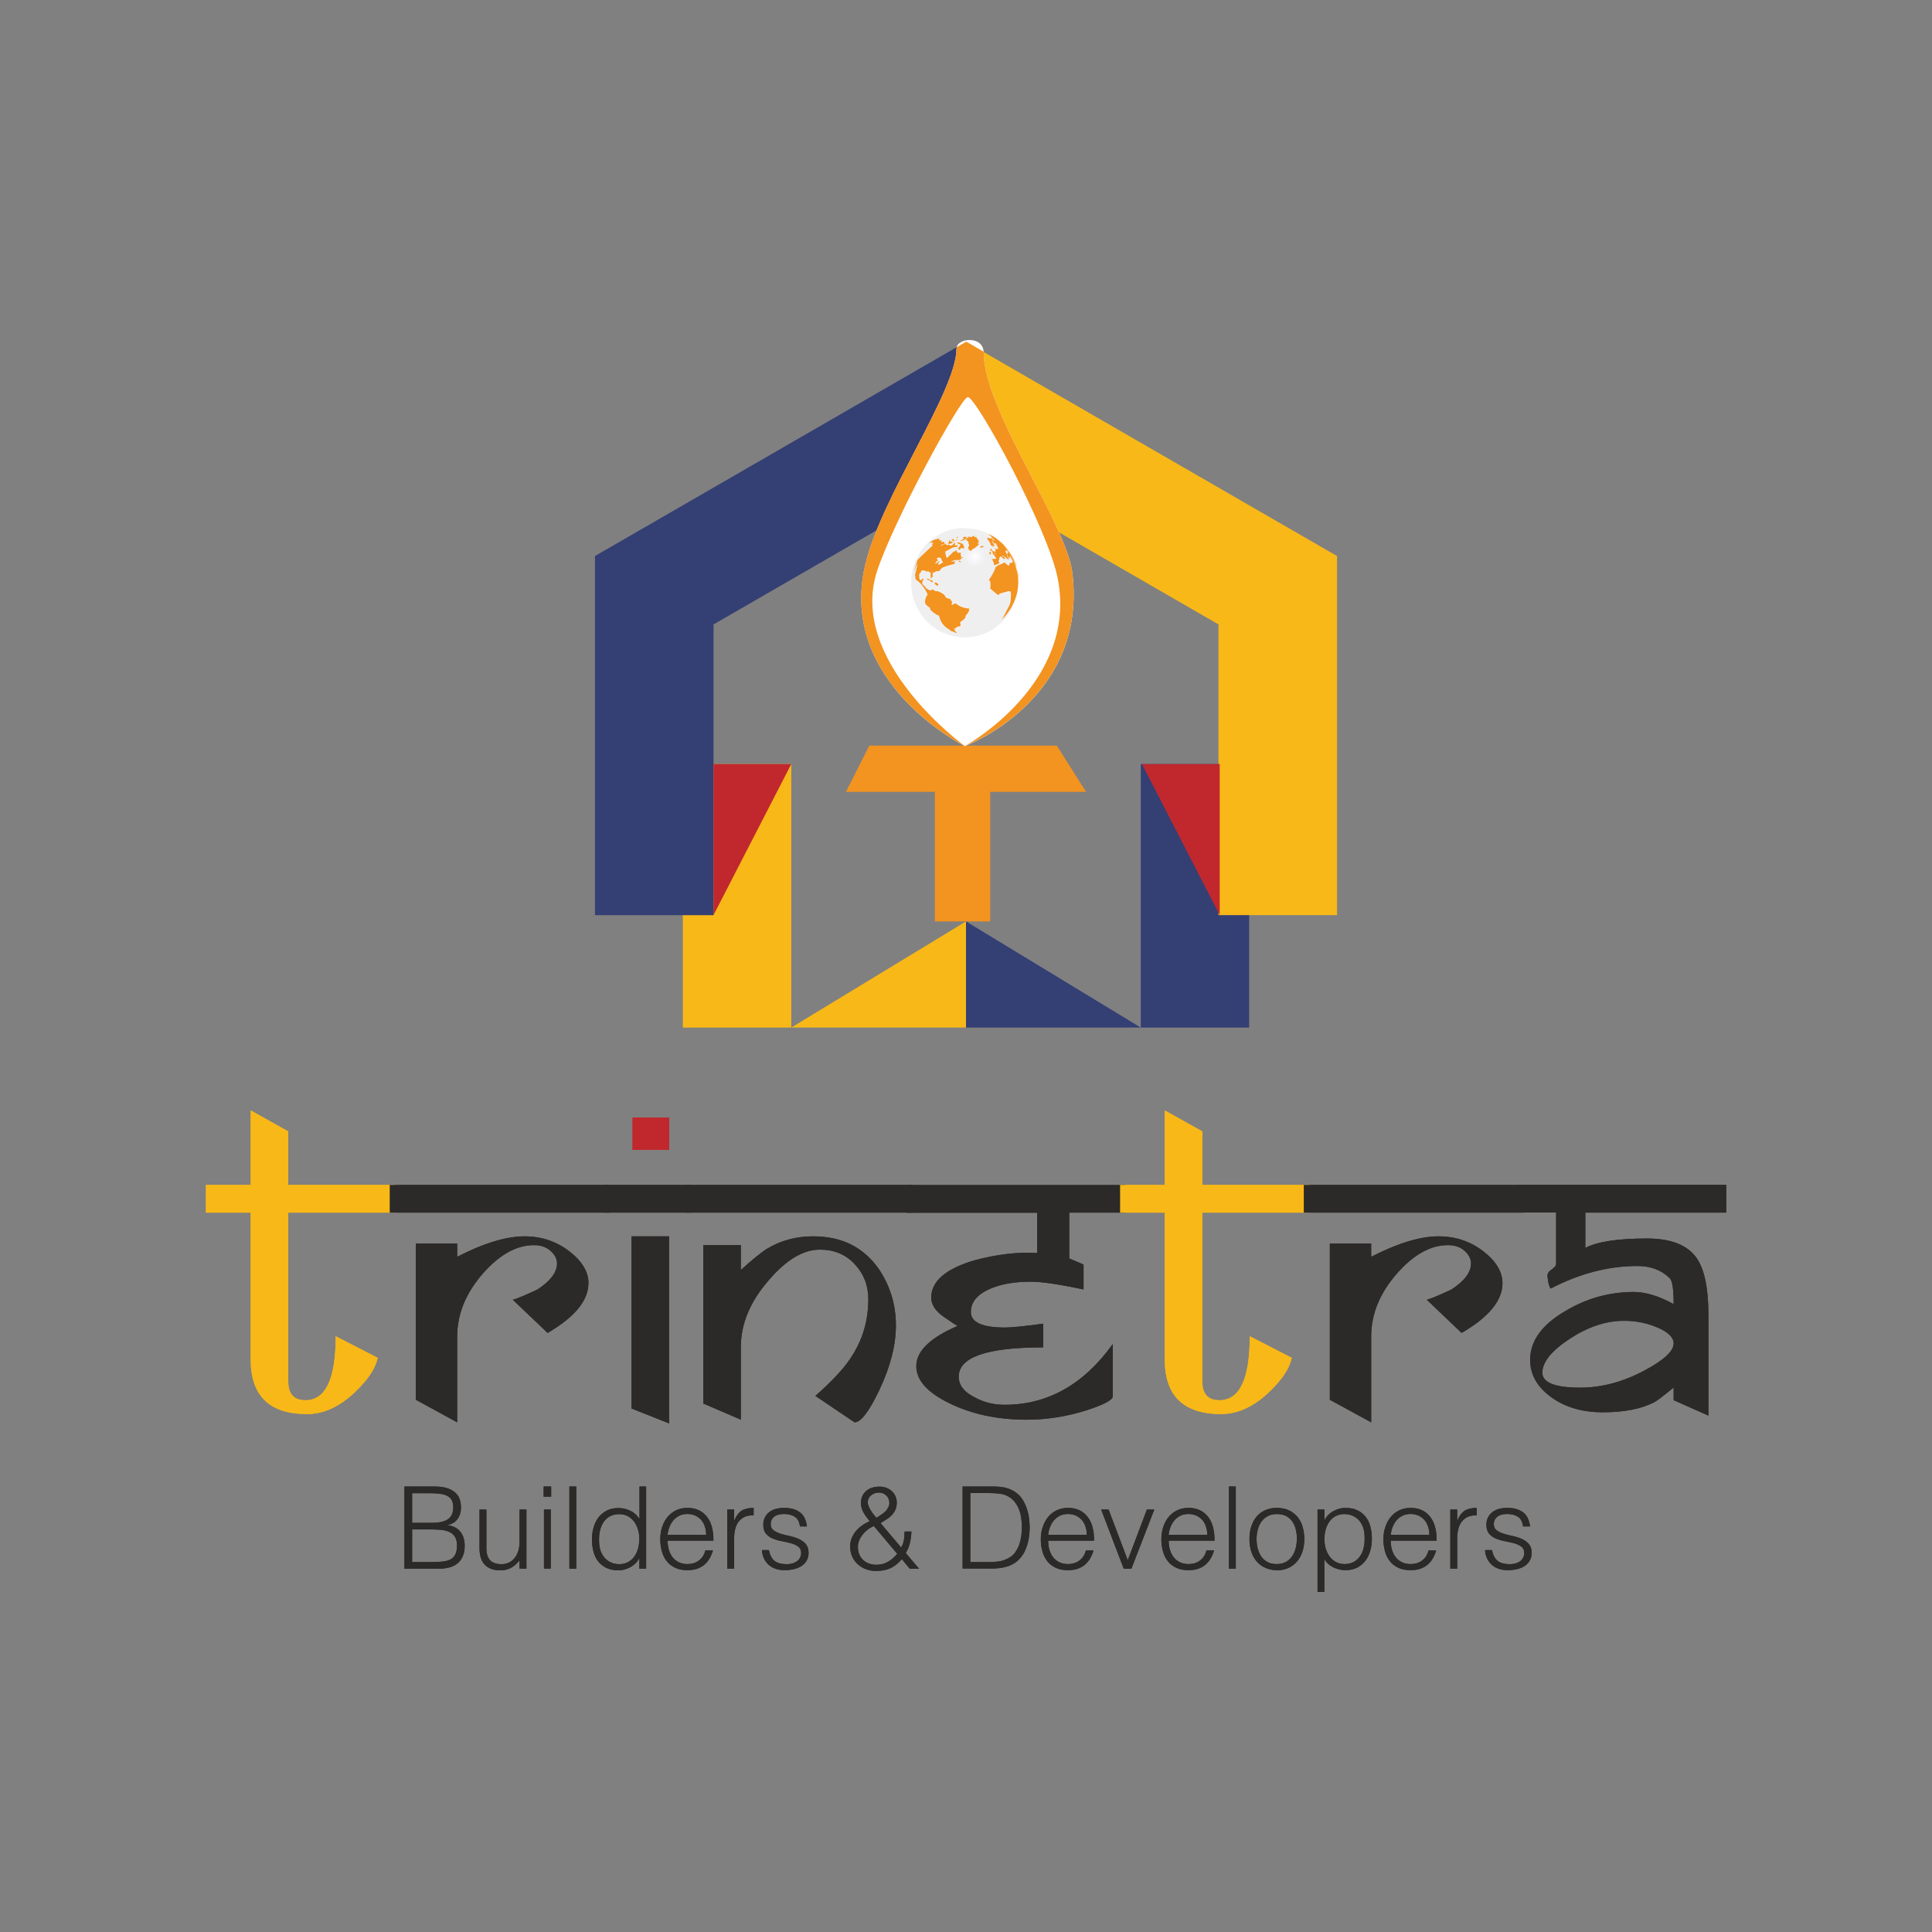 <?xml version="1.0" encoding="UTF-8"?>
<svg id="Layer_1" data-name="Layer 1" xmlns="http://www.w3.org/2000/svg" xmlns:xlink="http://www.w3.org/1999/xlink" viewBox="0 0 250 250">
  <rect x="0" y="0" width="250" height="250" fill="#808080" stroke="none"/>
  <defs>
    <style>
      .cls-1 {
        fill: #2c2a29;
      }

      .cls-1, .cls-2, .cls-3, .cls-4, .cls-5, .cls-6, .cls-7, .cls-8, .cls-9, .cls-10, .cls-11, .cls-12, .cls-13, .cls-14 {
        stroke-width: 0px;
      }

      .cls-15 {
        clip-path: url(#clippath-2);
      }

      .cls-16 {
        clip-path: url(#clippath-6);
      }

      .cls-2 {
        fill: none;
      }

      .cls-17 {
        clip-path: url(#clippath-1);
      }

      .cls-18 {
        clip-path: url(#clippath-4);
      }

      .cls-3 {
        fill: #f39320;
      }

      .cls-4 {
        fill: url(#radial-gradient-2);
      }

      .cls-5 {
        fill: url(#radial-gradient-7);
      }

      .cls-6 {
        fill: #c0282e;
      }

      .cls-19 {
        clip-path: url(#clippath);
      }

      .cls-7 {
        fill: url(#radial-gradient-5);
      }

      .cls-8 {
        fill: url(#radial-gradient);
      }

      .cls-20 {
        clip-path: url(#clippath-3);
      }

      .cls-9 {
        fill: #fff;
      }

      .cls-21 {
        clip-path: url(#clippath-5);
      }

      .cls-10 {
        fill: url(#radial-gradient-6);
      }

      .cls-11 {
        fill: #f8b817;
      }

      .cls-12 {
        fill: url(#radial-gradient-3);
      }

      .cls-13 {
        fill: #343f74;
      }

      .cls-14 {
        fill: url(#radial-gradient-4);
      }
    </style>
    <clipPath id="clippath">
      <polygon class="cls-2" points="120.21 70.26 120.21 70.27 120.21 70.27 120.24 70.24 120.21 70.26"/>
    </clipPath>
    <radialGradient id="radial-gradient" cx="120.22" cy="70.26" fx="120.22" fy="70.26" r=".02" gradientTransform="translate(57.94 56.99) scale(0)" gradientUnits="userSpaceOnUse">
      <stop offset="0" stop-color="#fff"/>
      <stop offset=".5" stop-color="#f6f5f7"/>
      <stop offset="1" stop-color="#efeff0"/>
    </radialGradient>
    <clipPath id="clippath-1">
      <path class="cls-2" d="M130.49,71.27s0,0,0,0c0,0,0,0,0,0ZM130.49,71.28h0s-.05-.08-.08-.11c.02.03.05.06.08.11M130.4,71.17s-.02-.02-.03-.03c0,.01.02.02.03.03"/>
    </clipPath>
    <radialGradient id="radial-gradient-2" cx="130.43" cy="71.21" fx="130.43" fy="71.21" r=".06" gradientTransform="translate(61.42 56.45) scale(0)" gradientUnits="userSpaceOnUse">
      <stop offset="0" stop-color="#fff"/>
      <stop offset=".73" stop-color="#f6f5f7"/>
      <stop offset="1" stop-color="#f3f2f3"/>
    </radialGradient>
    <clipPath id="clippath-2">
      <path class="cls-2" d="M121.49,72.15h-.02c-.1,0-.18.05-.29.17.09.03.15.1.23.15-.32.19-.35.34-.39.51.12-.06.16-.11.2-.14.11-.11.23-.21.23-.21.03-.02.09-.02.13-.02h.07l-.17.12c-.01.12-.09.22-.12.33.3.03.46-.22.7-.31h0c-.17-.1-.23-.27-.3-.53-.11-.04-.2-.06-.27-.06h0Z"/>
    </clipPath>
    <radialGradient id="radial-gradient-3" cx="1377.37" cy="819.83" fx="1377.37" fy="819.83" r="3.16" gradientTransform="translate(64.75 38.7) scale(.04)" gradientUnits="userSpaceOnUse">
      <stop offset="0" stop-color="#fff"/>
      <stop offset=".64" stop-color="#f6f5f7"/>
      <stop offset="1" stop-color="#f3f2f3"/>
    </radialGradient>
    <clipPath id="clippath-3">
      <path class="cls-2" d="M129.92,70.53s0,0,0,0c0,0,0,0-.02-.02,0,0,.01.02.03.03M129.89,70.5h0s0,0,0,0Z"/>
    </clipPath>
    <radialGradient id="radial-gradient-4" cx="129.9" cy="70.51" fx="129.9" fy="70.51" r=".02" gradientTransform="translate(60.67 58.05) scale(0)" gradientUnits="userSpaceOnUse">
      <stop offset="0" stop-color="#fff"/>
      <stop offset=".74" stop-color="#f6f5f7"/>
      <stop offset="1" stop-color="#f3f3f3"/>
    </radialGradient>
    <clipPath id="clippath-4">
      <path class="cls-2" d="M131.42,73.21s.04.11.06.17c-.02-.07-.04-.14-.06-.22,0,.02,0,.03,0,.04"/>
    </clipPath>
    <radialGradient id="radial-gradient-5" cx="131.45" cy="73.28" fx="131.45" fy="73.28" r=".08" gradientTransform="translate(61.48 57.77) scale(0)" gradientUnits="userSpaceOnUse">
      <stop offset="0" stop-color="#fff"/>
      <stop offset=".65" stop-color="#f6f5f7"/>
      <stop offset="1" stop-color="#f3f2f3"/>
    </radialGradient>
    <clipPath id="clippath-5">
      <path class="cls-2" d="M128.63,71.76l.17-.1v-.14c-.06.08-.14.15-.17.24"/>
    </clipPath>
    <radialGradient id="radial-gradient-6" cx="6374.23" cy="1551.19" fx="6374.23" fy="1551.19" r="3.16" gradientTransform="translate(61.22 55.45) scale(.01)" gradientUnits="userSpaceOnUse">
      <stop offset="0" stop-color="#fff"/>
      <stop offset="1" stop-color="#f6f5f7"/>
    </radialGradient>
    <clipPath id="clippath-6">
      <path class="cls-2" d="M126.25,78.11h.02-.03.01ZM123.46,75.9h0,0ZM121.07,75.37h.03s.22.11.22.11l.13.2-.16.15q-.17-.2-.3-.2c-.06-.21-.04-.22.09-.26M120.27,75.09c-.27-.08-.35-.18-.37-.23.09.01.14.02.23.02.16,0,.18.16.18.22.19-.1.19-.1.31.05.06.08.1.12.12.13l-.08.06q-.25-.06-.36-.24h-.04ZM123.97,72.55l.38.07-.16.17c-.03-.08-.23-.24-.23-.24M128.14,71.8v-.02s-.02-.02-.02-.02h-.01s0-.03,0-.03v-.02s-.02-.01-.02-.01v-.02s-.02-.02-.02-.02v-.03s-.02-.01-.02-.01v-.02s-.03-.02-.03-.02v-.02s-.02-.02-.02-.02v-.02c.03-.07.07-.17.12-.19h.01s.12.26.12.26c-.08.02-.1.08-.12.21v-.02ZM126.8,70.76c.07-.03.11-.06.21-.08.1-.02.17-.02.28,0v.02c0,.06,0,.12-.32.18-.05-.04-.11-.09-.16-.12M128.69,70.53h-.02c0-.06,0-.1-.02-.14h0c.1.15.15.28.15.29,0-.01-.02-.04-.12-.15M120.24,70.24l-.02.02-.02.02-.03.02-.02.02.03-.04.03-.02h0s.04-.02.04-.02ZM123.87,70.28q.07-.07.21-.11h0c-.03.09-.03.12-.03.13.07-.06.12-.08.15-.11.02.03.04.09.06.12.03,0,.06,0,.15.03.08.03.12.05.15.05,0,.08.03.12.12.18,0,.09-.02.25.09.22v.03c-.02.11-.09.18-.13.22-.15-.15-.29-.23-.49.19l-.12-.22c-.1,0-.19-.02-.29-.02.09-.02.17-.05.27-.04.08-.15.14-.23.26-.38-.02-.13-.22-.21-.34-.15q-.06-.12-.07-.12M123.8,70.32c-.03-.18,0-.25.03-.28h0c0,.11,0,.21-.03.29h0ZM122.62,70.27c.06-.03.15-.04.15-.04.01-.03.03-.05.03-.08,0-.04,0-.08,0-.12,0-.06.07-.09.07-.16q.06.05.06.13s.07.06.1.09c.08-.03.12-.04.14-.04,0,.03.03.07.16.1l-.04.03c-.17.14-.33.2-.45.2-.1,0-.19-.04-.22-.11M123.75,69.84h0s.05-.03.11-.06v.1h0c-.09.08-.15.09-.17.09h-.01s.06-.09.08-.13M123.34,70.03c-.06-.02-.09-.09-.16-.11.03-.03.1-.05.13-.08h-.2s0-.03,0-.03c.03-.03.08-.05.19-.09.02,0,.02.02.04.02.04.01.08,0,.11.01h.02s-.03.06-.06.09c0,.05.02.09.02.13.04-.03.1-.04.14-.07l-.02.02s-.07.09-.11.13c-.03,0-.07,0-.11-.02M121.55,69.64s-.06.08-.09.12c.04,0,.09,0,.15,0-.02,0-.04.03-.04.05,0,.01.02.03.04.05-.03.03-.06.07-.06.1.23-.05.28-.04.35-.02-.04.05-.09.13-.13.19.12.04.18.04.32-.02.05.02.11.04.16.06l-.05.12s.09.03.14.04c-.31.15-.33.16-.6.21.08.1.09.1.66-.19,0,.04.02.1.02.15.03,0,.09.02.12.03,0,.02-.01.04-.03.05.06-.03.14-.06.19-.09.14.06.15.06.27.07,0,.02.02.04.02.06q.29.02.56-.48h.02c.02.16-.03.33.05.48.08-.03.12-.04.26-.1l.05.13c-.06.05-.14.12-.19.17q-.26-.12-.94.31l-.21.11c-.08.04-.19.09-.28.14,0,.17.09.67.23.83.28-.31.59-.56.87-.87.07,0,.13.02.21.02,0-.06,0-.14,0-.2q.11.03.33.37c.15-.03.28-.04.42.03q-.06.1-.09.21c.03.05.07.13.11.18q-.04.11-.07.21c.18-.07.21-.08.34-.09q-.46.4-.58.4c-.5-.03-.76,0-1.03.22.55-.1.57-.1.57-.1-.04.05-.1.11-.16.17q.1.11.22.13-1.29.35-1.78.57-.09.09-.38.45c-.09-.02-.18-.04-.3-.03-.14.09-.3.14-.43.23.01-.06.03-.11.04-.17-.13.21-.14.28-.18.41l.1.22c-.1.08-.22.18-.32.27.02-.28-.06-.54,0-.82-.13.04-.15.04-.22.04l-.07-.2s-.13.08-.2.11q-.23-.16-.64-.17-.22.41-.33.47c-.05.32.02.64.04.72.06.03.12.06.18.09.16-.18.23-.23.37-.22-.05.15-.06.18-.17.3-.03.12-.03.23-.04.34l.04.12c.28.17.43.42.43.46.52.35.6.4.85.16.16.11.23.15.42.26l.22-.02c.32.12.62.24.87.47l.08.09q.12.36.49.41c.2.02.25.03.5.53l-.15.16c.05.04.13.09.19.14.23-.18.38-.19.47-.2.65.62,1.74.66,1.74.66,0,.03,0,.09-.02.12q0,.31-.48.83.13.3-.7.8.06.17.06.48l-.12.09s-.07-.02-.11-.03c-.13.1-.29.12-.45.19.03.03.06.07.08.11-.16,0-.19,0-.35.04l.18.04q-.03.12.08.29l.14.07s.03.03.04.04c-.02.03-.03.05-.04.08-.26-.07-.51-.22-.77-.29-.04-.04-.09-.08-.13-.13-.75-.4-1.19-1.01-1.35-1.81-.44-.13-.95-.59-1.11-.76-.02-.09-.06-.2-.08-.3-.4-.22-1.01-.56-.28-1.7,0,0-.49-1.26-1.53-1.92-.04-.19-.07-.45-.09-.64.05-.17.09-.34.14-.55q0-.11.2-.91-.06.11-.11.27c-.23.25-.24.67-.24.67h-.07c.05-.12.05-.25.07-.37.02-.06.04-.12.06-.17.04-.11.08-.21.14-.35q.11-.18.17-.52t1.96-1.87c-.07-.02-.13-.04-.16-.05q.18-.22.2-.28s-.02-.02-.05-.02q-.11.04-.19.1s.05-.08.08-.12c-.1.03-.19.02-.26.08-.03-.02-.05-.02-.06-.03-.03.02-.05.03-.08.05q.08-.09.16-.15s-.02.04-.03.07q.4-.3.45-.32s.05.02.06.03q.25-.13.35-.15s-.02.05-.03.06q.27-.12.35-.18M125.05,69.44s.06.04.05.09c-.07.18-.12.24-.25.24-.03.04-.08.1-.11.15-.03-.03-.06-.04-.09-.05-.06.07-.09.07-.3.14-.08-.03-.1-.05-.14-.06.17,0,.25-.05.5-.24-.07-.1-.09-.14-.1-.21.03,0,.08,0,.16-.02.09-.02.18-.04.23-.02.02-.02.03-.03.06-.03M123.94,69.45l.02-.02q-.03.1-.04.13c-.07.04-.08.06-.09.06,0-.02,0-.03,0-.06q-.06.03-.17.04s.05-.02.28-.16M125.88,69.4s.04-.04.09-.06h0l.04-.02h0s.14.07.14.07c-.03.01-.08.02-.12.03.03.03.07.06.09.08.06.04.07.03.2-.07h0s.08.28.32.5c0,.04.03.09.04.13-.08-.03-.1-.04-.14-.03.05.07.11.15.16.22-.18,0-.2,0-.23.03,0,.04.16.12.2.12-.32.42-.82.71-.97.73.01.08.01.16-.08.16-.12,0-.17-.11-.28-.14-.02-.11-.1-.2-.09-.32v-.04c.07-.08.11-.17.14-.27-.03-.04-.07-.1-.11-.14.03-.09.03-.13.03-.18-.08-.08-.15-.22-.22-.28,0,0-.12-.04-.18-.04.14-.15.21-.24.29-.37.06.05.09.06.09.06,0-.04.02-.11.02-.16.1.05.15.07.17.08,0,0,.06,0,.13,0,.06,0,.09.05.15.05-.02-.06-.02-.1.02-.13,0-.01.03,0,.04,0,0,0,.02,0,.03,0s.01,0,.02,0M124.85,68.3c-3.84,0-6.95,3.17-6.95,7.09s3.11,7.09,6.95,7.09c3.4,0,6.21-2.5,6.82-5.79-.05.23-.09.37-.27.9-.13.38-.15.4-.46,1.02-.21.36-.23.39-.64.93-.41.5-.56.61-.66.69.43-.55.64-1.23,1.01-1.81.06-.15.1-.3.15-.45.12-1.54.1-1.53-.63-1.3-.24.08-.5.15-.78.21-.04.07-.08.14-.13.2q-.2-.05-1.1-.86.1-.24,0-.95l-.18-.15c.56-.79.73-1.24.93-1.76h.05s.02,0,.02,0h.03s.02-.01.02-.01h.02s.02,0,.02,0h.01s0-.05,0-.07l-.04-.05c.48-.13.82-.32.98-.41,0,0,.36.4.56.42.05-.15.06-.18.05-.28q.41-.16.41-.17l.03-.02c-.01-.17-.04-.22-.22-.5-.04-.08-.1-.19-.13-.27-.02,0-.05.02-.06.03,0,.09.03.21.03.3q-.16-.12-.23-.2c-.02-.05-.05-.09-.08-.14-.02-.28-.02-.29.02-.48,0-.02,0-.04.02-.04.04.06.06.07.14.11q-.15-.23-.41-.4h0s0,.02,0,.02h0s0,.02,0,.02h0s0,.01,0,.01c.03.02.06.05.08.07v.07s-.09,0-.13,0c.09.14.16.3.25.43.03.06.04.07-.03.16.06.19.27.29.23.52q-.66-.54-.79-.55s-.03.03-.05.05q.11.08.17.1s.02-.03.03-.05c.22.3.26.37.32.48q-.07-.09-.13-.18c-.19.07-.2.05-.53-.29-.05.02-.1.04-.15.06-.13.15-.04.38-.2.52.05.09.09.2.13.3-.21.09-.23.1-.67.26l-.02-.02v-.02s-.01-.02-.01-.02v-.03l-.02-.03v-.02s-.02-.02-.02-.02v-.03s.03-.04.03-.04c-.08-.18-.2-.35-.27-.53.48-.03.53-.05.57-.08q-.3-.46-.4-.47l.02-.04s-.07-.07-.1-.1c0-.07-.01-.17-.01-.25-.3-.19-.31-.27-.32-.33.02-.03.07-.06.1-.09l.03.03.02.03.02.03.03.03.02.03.03.03.02.03s.02.03.05.05q.13.07.36.15v-.21s.05-.06.07-.1q-.17-.21-.17-.27c.19.21.2.21.29.24,0-.04.02-.09.03-.12q.1.05.18.07,0-.15-.35-.79s-.02.02-.06.06c-.04,0-.11,0-.15,0l-.2-.26h-.11q.38.49.33.66h-.06l-.03-.03-.03-.03-.03-.03-.03-.03-.03-.03-.03-.03-.04-.03h-.02q.1.12.14.22s-.04.02-.06.04q-.32-.28-.3-.45c-.13-.26-.16-.29-.43-.6.06-.04.1-.07.15-.11.3.11.31.12.4.05l.17.07.13.11c-.06,0-.14,0-.2,0l.06.04c.1.04.25.09.35.13-.07-.09-.19-.2-.26-.28-.12-.11-.2-.25-.31-.36-.06-.02-.12-.05-.18-.08.02,0,.04,0,.06-.02q-.07-.05-.25-.12c.16.04.32.11.48.16-.04-.02-.05-.03-.08-.04-.1-.06-.22-.09-.34-.14h0s0,0,0,0c-.09-.04-.18-.09-.27-.13.2.08.23.1.27.13,0,0,0,0,0,0h.04c.09.03.18.08.29.14.03.02.08.03.11.04.52.3.82.55,1.16.84-.25-.23-.54-.5-.65-.58-.22-.15-1.36-.72-1.36-.72-.78-.33-1.66-.52-2.58-.52h-.04Z"/>
    </clipPath>
    <radialGradient id="radial-gradient-7" cx="-23.67" cy="571.52" fx="-23.67" fy="571.52" r="3.16" gradientTransform="translate(136.82 -185.19) scale(.45)" xlink:href="#radial-gradient"/>
  </defs>
  <path class="cls-11" d="M51.15,156.91h-13.85v21.85c0,1.62.74,2.43,2.22,2.43,2.62,0,3.92-2.76,3.92-8.28l5.43,2.79c-.28,1.38-1.27,2.85-2.93,4.43-1.99,1.9-4.06,2.85-6.21,2.85-4.86,0-7.29-2.36-7.29-7.07v-19h-5.79v-3.58h5.79v-9.64l4.86,2.71v6.93h13.85v3.58Z"/>
  <path class="cls-1" d="M76.14,166.05c0,2.23-1.76,4.38-5.28,6.43l-4.5-4.29c.67-.19,1.74-.65,3.22-1.35,1.67-1.1,2.5-2.21,2.5-3.36,0-.57-.27-1.11-.82-1.6-.55-.51-1.28-.76-2.17-.76-2.25,0-4.43,1.22-6.58,3.64-2.24,2.56-3.35,5.29-3.35,8.18v11.11l-5.35-2.92v-20.22h5.35v1.72c3.42-1.76,6.33-2.65,8.72-2.65,2.18,0,4.11.65,5.78,1.93,1.66,1.28,2.49,2.66,2.49,4.14M78.86,156.91h-28.43v-3.58h28.43v3.58Z"/>
  <path class="cls-1" d="M86.58,184.19l-4.86-1.93v-22.28h4.86v24.22ZM89.43,156.91h-11.28v-3.58h11.28v3.58Z"/>
  <path class="cls-1" d="M115.93,171.51c0,2.52-.7,5.3-2.13,8.33-1.34,2.81-2.4,4.21-3.22,4.21l-5.07-3.42c2.19-1.94,3.71-3.58,4.57-4.91,1.53-2.28,2.28-4.81,2.28-7.61,0-1.76-.58-3.27-1.75-4.52-1.16-1.26-2.67-1.89-4.53-1.89-2.14,0-4.34,1.32-6.57,3.92-2.43,2.77-3.65,5.67-3.65,8.72v9.36l-4.85-2.08v-20.5h4.85v3.22c1.53-1.38,2.67-2.31,3.44-2.78,1.76-1.05,3.73-1.58,5.92-1.58,3.77,0,6.61,1.46,8.58,4.35,1.43,2.18,2.13,4.58,2.13,7.19M118.08,156.91h-29.36v-3.58h29.36v3.58Z"/>
  <path class="cls-1" d="M145.64,156.91h-7.28v5.93l1.85.79v3.22c-3.19-.67-5.46-1-6.79-1-2.04,0-3.76.28-5.14.85-1.76.72-2.65,1.74-2.65,3.08s1.48,2,4.43,2c.8,0,2.46-.16,4.93-.5v3.07c-7.29,0-10.93,1.26-10.93,3.79,0,1.09.67,1.97,2,2.64,1.19.67,2.5,1,3.93,1,5.57,0,10.24-2.62,14-7.86v6.79c-.04.47-1.19,1.07-3.42,1.79-2.57.81-5.15,1.21-7.72,1.21-3.76,0-7.09-.71-9.96-2.11-2.89-1.4-4.32-3-4.32-4.82,0-1.95,1.79-3.68,5.36-5.21,0,.05-.58-.32-1.72-1.11-1.15-.78-1.71-1.63-1.71-2.53,0-2.15,1.88-3.76,5.64-4.86,2.85-.76,5.54-1.08,8.07-.93v-5.21h-16.86v-3.58h28.28v3.58Z"/>
  <path class="cls-11" d="M169.43,156.91h-13.85v21.85c0,1.62.74,2.43,2.22,2.43,2.61,0,3.92-2.76,3.92-8.28l5.43,2.79c-.28,1.38-1.27,2.85-2.93,4.43-1.99,1.9-4.07,2.85-6.21,2.85-4.86,0-7.29-2.36-7.29-7.07v-19h-5.78v-3.58h5.78v-9.64l4.86,2.71v6.93h13.85v3.58Z"/>
  <path class="cls-1" d="M194.42,166.05c0,2.23-1.76,4.38-5.29,6.43l-4.5-4.29c.67-.19,1.74-.65,3.22-1.35,1.67-1.1,2.5-2.21,2.5-3.36,0-.57-.27-1.11-.81-1.6-.55-.51-1.28-.76-2.18-.76-2.25,0-4.43,1.22-6.57,3.64-2.25,2.56-3.36,5.29-3.36,8.18v11.11l-5.35-2.92v-20.22h5.35v1.72c3.43-1.76,6.33-2.65,8.72-2.65,2.19,0,4.11.65,5.78,1.93,1.66,1.28,2.49,2.66,2.49,4.14M197.14,156.91h-28.43v-3.58h28.43v3.58Z"/>
  <path class="cls-1" d="M216.57,173.84c0-.76-.68-1.45-2.03-2.03-1.35-.6-2.82-.9-4.39-.9-2.33,0-4.67.78-7.03,2.33-2.37,1.55-3.54,3.02-3.54,4.39,0,1.28,1.64,1.93,4.92,1.93,2.76,0,5.53-.74,8.29-2.22,2.52-1.34,3.78-2.5,3.78-3.5M223.35,156.91h-18.21v4.57c1.53-.81,4.18-1.22,8-1.22,3.09,0,5.24.85,6.43,2.57,1,1.47,1.5,3.92,1.5,7.36v12.99l-4.5-2v-1.64c-1.38,1.14-2.23,1.79-2.56,1.93-1.67.85-3.86,1.28-6.58,1.28s-4.9-.66-6.71-1.96c-1.81-1.32-2.72-2.92-2.72-4.83,0-2.42,1.51-4.53,4.5-6.28,2.77-1.67,5.74-2.5,8.92-2.5,1.53,0,3.25.53,5.15,1.57,0-1.88-.16-2.99-.49-3.33-1.05-1.06-2.46-1.6-4.22-1.6-3.71,0-7.46.97-11.21,2.92-.19-.28-.31-.71-.36-1.28-.14-.48,0-.85.43-1.14.43-.28.64-.55.64-.78v-6.64h-4.92v-3.58h26.93v3.58Z"/>
  <path class="cls-1" d="M53.33,202.13h2.56c.55,0,1.03-.03,1.44-.07.41-.05.75-.15,1.01-.3.27-.16.47-.37.59-.65.14-.28.2-.65.2-1.11s-.07-.8-.22-1.07c-.15-.27-.36-.48-.64-.63-.28-.15-.6-.25-.99-.31-.38-.05-.81-.08-1.28-.08h-2.67v4.22ZM53.33,197.05h2.54c.52,0,.96-.04,1.31-.13.36-.09.64-.22.86-.39.22-.17.37-.39.47-.64s.14-.54.14-.86-.06-.62-.16-.85c-.11-.23-.28-.42-.52-.56-.24-.15-.54-.25-.92-.31-.38-.06-.85-.09-1.4-.09h-2.32v3.84ZM52.33,202.99v-10.64h3.84c.62,0,1.15.07,1.6.19.44.13.8.31,1.08.55.28.24.49.52.61.85.13.33.19.69.19,1.09,0,.37-.05.7-.15.97-.1.27-.22.5-.39.68-.16.18-.33.33-.54.43-.2.1-.41.18-.63.22v.03c.74.11,1.29.4,1.65.87.36.47.54,1.06.54,1.78,0,.55-.08,1.02-.26,1.4-.17.38-.41.69-.72.93-.3.23-.67.41-1.1.51-.43.1-.89.15-1.4.15h-4.34Z"/>
  <path class="cls-1" d="M67.23,195.33h.89v7.65h-.89v-1.06c-.12.14-.25.28-.4.43-.15.15-.32.28-.51.41-.19.13-.42.23-.67.31-.26.09-.55.13-.89.13-.51,0-.94-.07-1.28-.22-.34-.14-.62-.34-.83-.6-.21-.25-.36-.55-.46-.89-.09-.34-.14-.71-.14-1.11v-5.04h.89v5.02c0,.66.15,1.16.46,1.51.3.35.81.53,1.5.53.36,0,.69-.07.98-.22.29-.14.53-.34.73-.6.2-.25.35-.56.46-.91.11-.35.16-.74.16-1.17v-4.16Z"/>
  <path class="cls-1" d="M70.39,195.33h.88v7.65h-.88v-7.65ZM70.35,192.35h.97v1.32h-.97v-1.32Z"/>
  <rect class="cls-1" x="73.68" y="192.35" width=".89" height="10.64"/>
  <path class="cls-1" d="M82.73,199.13c0-.43-.06-.84-.18-1.23-.12-.39-.29-.73-.51-1.02-.22-.29-.49-.52-.81-.69-.32-.17-.68-.26-1.09-.26-.47,0-.86.09-1.2.27-.34.18-.61.43-.83.75s-.37.68-.47,1.1c-.1.42-.14.87-.12,1.35,0,.48.07.91.2,1.28.14.37.32.68.55.94.24.25.52.45.83.58.32.13.66.2,1.03.2.41,0,.78-.08,1.11-.25.32-.17.59-.4.81-.69.22-.29.38-.64.5-1.03.11-.4.17-.83.17-1.29M82.73,192.35h.88v10.64h-.88v-1.34h-.03c-.13.26-.29.48-.49.67-.2.19-.42.35-.66.48s-.49.22-.75.3c-.26.07-.51.1-.75.1-.62,0-1.15-.1-1.58-.31-.43-.21-.79-.49-1.07-.85-.28-.36-.48-.78-.61-1.28-.13-.49-.19-1.02-.19-1.58,0-.53.07-1.04.21-1.53.14-.49.35-.92.63-1.29.28-.37.64-.66,1.07-.89.43-.22.93-.33,1.51-.33.54,0,1.06.12,1.56.36.5.24.89.6,1.17,1.07v-4.21Z"/>
  <path class="cls-1" d="M91.38,198.63c0-.37-.05-.73-.16-1.06-.1-.33-.26-.62-.46-.86-.2-.24-.46-.43-.76-.58-.3-.14-.66-.22-1.05-.22s-.74.07-1.04.22c-.29.15-.55.34-.77.59s-.38.53-.51.86c-.13.33-.21.67-.25,1.03h4.99ZM86.39,199.37c0,.41.05.81.16,1.17.11.37.27.69.48.96.21.28.48.49.8.65.33.16.7.24,1.12.24.58,0,1.08-.15,1.49-.46.42-.31.69-.74.83-1.3h.99c-.11.36-.25.7-.43,1.01-.17.31-.4.58-.66.81-.27.23-.58.41-.95.54-.36.13-.79.19-1.27.19-.61,0-1.14-.1-1.58-.31s-.81-.49-1.09-.85c-.29-.36-.5-.78-.63-1.27-.14-.49-.21-1.01-.21-1.57s.08-1.09.24-1.58c.16-.49.39-.92.69-1.29s.67-.66,1.1-.87c.43-.21.93-.32,1.48-.32,1.05,0,1.88.36,2.48,1.09.6.72.9,1.77.89,3.15h-5.94Z"/>
  <path class="cls-1" d="M94.99,202.98h-.89v-7.65h.89v1.43h.03c.25-.61.56-1.03.95-1.28.39-.24.91-.36,1.55-.36v.96c-.51,0-.92.07-1.24.24-.32.17-.58.4-.78.68-.19.29-.32.62-.4,1.01-.08.39-.11.79-.11,1.22v3.75Z"/>
  <path class="cls-1" d="M99.49,200.59c.14.66.39,1.12.75,1.4s.87.41,1.54.41c.33,0,.61-.04.84-.12.24-.08.43-.19.59-.32.15-.13.27-.28.34-.45.08-.17.12-.34.12-.53,0-.37-.12-.65-.36-.84-.24-.18-.55-.32-.91-.43-.36-.1-.76-.19-1.18-.27-.42-.07-.82-.19-1.18-.33-.37-.15-.67-.36-.91-.64-.24-.28-.36-.66-.36-1.17,0-.64.23-1.16.7-1.57.47-.41,1.13-.61,1.99-.61s1.5.18,2.02.55c.52.37.83.98.94,1.85h-.9c-.08-.59-.3-1.01-.67-1.25-.37-.24-.84-.36-1.4-.36s-.99.12-1.28.36c-.29.24-.44.56-.44.95,0,.35.12.61.36.79.24.19.54.33.91.45.36.11.76.22,1.18.3.42.09.82.22,1.18.38.36.16.67.38.91.66.24.28.36.66.36,1.15,0,.36-.08.69-.24.97-.16.28-.37.52-.65.7-.28.19-.6.33-.98.42-.38.09-.8.14-1.25.14s-.85-.07-1.21-.2c-.35-.13-.65-.32-.89-.55-.24-.23-.44-.51-.58-.83-.14-.32-.22-.66-.23-1.02h.9Z"/>
  <path class="cls-1" d="M114.97,195.01c.09-.2.13-.41.11-.63-.02-.22-.08-.43-.19-.61-.12-.18-.27-.33-.47-.45-.2-.12-.43-.18-.71-.18-.19,0-.36.03-.53.09-.16.06-.31.14-.45.25-.13.11-.24.24-.32.4s-.12.34-.12.53c0,.16.04.33.12.52.08.19.18.37.29.55.11.18.23.35.36.51.13.16.24.3.34.42.29-.18.59-.37.89-.59.3-.21.52-.48.67-.82ZM113.08,197.45c-.29.14-.57.3-.82.5-.25.19-.47.41-.65.64-.18.24-.33.49-.44.76-.11.27-.16.55-.16.83,0,.36.06.67.18.96.12.28.29.52.5.72.21.2.46.35.75.46.29.11.61.16.96.16.57,0,1.07-.13,1.51-.39.44-.26.83-.6,1.19-1.03l-3.03-3.6ZM116.61,200.24c.19-.31.31-.65.36-.99.06-.35.08-.71.08-1.07h.89c-.02.48-.08.96-.19,1.44-.1.48-.29.92-.55,1.34l1.73,2.04h-1.2l-1.03-1.25c-.47.55-.96.94-1.49,1.18-.53.24-1.15.35-1.87.35-.46,0-.9-.08-1.3-.23-.41-.15-.76-.37-1.06-.65-.3-.27-.54-.6-.71-.99-.17-.39-.26-.82-.26-1.29,0-.4.07-.76.2-1.09.14-.34.32-.64.55-.91.23-.28.5-.52.81-.73.3-.22.63-.4.97-.55-.28-.34-.55-.7-.78-1.09-.24-.39-.35-.82-.35-1.29,0-.34.06-.63.19-.9.13-.26.3-.48.52-.66.22-.18.47-.31.76-.4.29-.09.6-.13.93-.13s.62.05.9.16c.28.11.51.26.71.44.2.19.35.41.46.66s.16.51.16.79c0,.35-.06.66-.17.92-.11.26-.27.49-.46.7-.19.2-.41.39-.67.55-.26.16-.53.33-.8.5l2.67,3.16Z"/>
  <path class="cls-1" d="M125.56,202.13h2.4c.45,0,.88-.03,1.28-.08.4-.05.8-.19,1.22-.41.35-.18.65-.42.87-.72.22-.31.41-.64.54-1,.13-.36.22-.74.28-1.13.05-.4.08-.77.08-1.14s-.02-.78-.08-1.17c-.05-.4-.14-.78-.28-1.14-.14-.36-.33-.69-.56-.99-.24-.3-.54-.55-.91-.75-.32-.17-.69-.28-1.12-.33-.43-.05-.87-.07-1.32-.07h-2.4v8.92ZM124.56,202.99v-10.64h3.64c.29,0,.59,0,.87.02.28.01.56.05.84.1.28.05.54.14.8.24.26.11.51.25.76.43.35.25.65.57.87.94.22.37.41.76.54,1.16.13.41.23.82.28,1.24.05.42.08.81.08,1.16s-.02.72-.07,1.08c-.04.36-.11.72-.21,1.07-.1.35-.23.69-.39,1.01-.16.32-.37.61-.61.88-.25.28-.52.5-.81.66-.28.17-.59.3-.91.39-.32.09-.65.16-1,.19-.34.04-.69.05-1.04.05h-3.64Z"/>
  <path class="cls-1" d="M140.63,198.63c0-.37-.05-.73-.16-1.06-.1-.33-.26-.62-.46-.86-.2-.24-.46-.43-.76-.58-.31-.14-.66-.22-1.05-.22s-.74.07-1.04.22c-.3.15-.56.34-.77.59-.21.25-.38.53-.51.86-.13.33-.21.67-.25,1.03h4.99ZM135.63,199.37c0,.41.05.81.16,1.17.11.37.27.69.48.96.22.28.48.49.8.65.33.16.7.24,1.12.24.58,0,1.08-.15,1.49-.46.41-.31.69-.74.83-1.3h.99c-.1.36-.25.7-.43,1.01-.17.31-.4.58-.66.81s-.58.41-.95.54c-.36.13-.79.19-1.27.19-.61,0-1.14-.1-1.58-.31s-.81-.49-1.09-.85c-.28-.36-.5-.78-.63-1.27-.14-.49-.21-1.01-.21-1.57s.08-1.09.25-1.58c.16-.49.39-.92.69-1.29.3-.37.67-.66,1.1-.87.43-.21.93-.32,1.48-.32,1.05,0,1.88.36,2.48,1.09.6.72.9,1.77.89,3.15h-5.94Z"/>
  <polygon class="cls-1" points="142.49 195.33 143.45 195.33 145.93 201.89 148.41 195.33 149.37 195.33 146.4 202.99 145.41 202.99 142.49 195.33"/>
  <path class="cls-1" d="M156.22,198.63c0-.37-.05-.73-.16-1.06-.1-.33-.25-.62-.46-.86-.2-.24-.46-.43-.76-.58-.31-.14-.66-.22-1.05-.22s-.74.07-1.04.22c-.3.15-.56.34-.77.59s-.38.53-.51.86c-.13.33-.21.67-.25,1.03h4.99ZM151.23,199.37c0,.41.05.81.16,1.17.11.37.27.69.48.96.21.28.48.49.8.65.33.16.7.24,1.12.24.58,0,1.08-.15,1.49-.46.42-.31.69-.74.83-1.3h.99c-.11.36-.25.7-.43,1.01-.17.31-.4.58-.66.81s-.58.41-.95.54c-.36.13-.79.19-1.27.19-.61,0-1.14-.1-1.58-.31-.44-.21-.81-.49-1.09-.85-.29-.36-.5-.78-.63-1.27-.14-.49-.21-1.01-.21-1.57s.08-1.09.24-1.58c.16-.49.39-.92.69-1.29.3-.37.67-.66,1.1-.87.44-.21.93-.32,1.48-.32,1.05,0,1.88.36,2.48,1.09.6.72.9,1.77.89,3.15h-5.94Z"/>
  <rect class="cls-1" x="159.03" y="192.35" width=".88" height="10.64"/>
  <path class="cls-1" d="M167.82,199.16c0-.45-.05-.87-.15-1.27-.1-.39-.25-.73-.46-1.03-.21-.29-.47-.52-.8-.69-.32-.17-.72-.25-1.2-.25s-.86.09-1.19.28c-.33.18-.6.42-.81.72-.21.3-.36.65-.46,1.03-.1.39-.15.79-.15,1.2,0,.47.06.91.17,1.31.11.4.28.74.49,1.03.22.28.49.51.82.67.33.16.7.23,1.12.23.46,0,.86-.09,1.19-.28.33-.18.6-.42.81-.73.2-.3.36-.65.46-1.03.1-.38.15-.78.15-1.2M165.22,203.19c-.49-.01-.95-.1-1.38-.27-.43-.17-.8-.42-1.12-.76-.32-.33-.58-.75-.76-1.25-.19-.5-.28-1.09-.28-1.76,0-.56.07-1.09.22-1.57.15-.49.37-.91.66-1.28.3-.37.66-.66,1.11-.86.45-.21.96-.32,1.55-.32s1.12.11,1.57.32c.44.21.81.49,1.11.86.29.36.52.78.66,1.28.14.49.22,1.02.22,1.58,0,.61-.09,1.16-.26,1.66-.16.49-.4.91-.72,1.27-.31.35-.68.63-1.12.82-.44.19-.92.29-1.46.29Z"/>
  <path class="cls-1" d="M171.38,199.19c0,.43.06.84.18,1.23.12.39.29.72.51,1.02.22.29.49.52.81.69.32.17.68.26,1.09.26.45,0,.85-.09,1.19-.27.34-.18.62-.43.83-.75.22-.31.38-.68.47-1.1.1-.42.14-.87.12-1.35,0-.48-.07-.91-.2-1.28-.13-.37-.32-.68-.55-.94-.24-.25-.52-.45-.83-.58-.32-.13-.66-.2-1.03-.2-.41,0-.78.08-1.11.25-.33.17-.6.4-.81.69-.22.29-.38.64-.5,1.03-.11.4-.17.83-.17,1.29ZM171.38,206h-.89v-10.67h.89v1.35h.03c.13-.25.29-.47.49-.67.2-.2.43-.36.67-.49.24-.13.49-.23.75-.3.25-.07.51-.1.75-.1.62,0,1.15.1,1.58.31.43.21.79.49,1.07.85.28.36.49.78.61,1.28.13.49.19,1.02.19,1.58,0,.53-.07,1.04-.21,1.53-.14.49-.35.92-.63,1.29-.28.37-.64.66-1.06.89-.43.22-.93.33-1.52.33-.54,0-1.06-.12-1.56-.36-.5-.24-.89-.6-1.17-1.07v4.24Z"/>
  <path class="cls-1" d="M184.96,198.63c0-.37-.05-.73-.16-1.06-.1-.33-.26-.62-.46-.86-.2-.24-.46-.43-.76-.58-.31-.14-.66-.22-1.05-.22s-.74.07-1.04.22c-.3.15-.56.34-.77.59-.21.25-.38.53-.51.86-.13.33-.21.67-.25,1.03h4.99ZM179.96,199.37c0,.41.05.81.16,1.17.11.37.27.69.48.96.21.28.48.49.8.65.33.16.7.24,1.13.24.58,0,1.08-.15,1.49-.46.41-.31.69-.74.83-1.3h.99c-.1.36-.25.7-.43,1.01-.17.31-.4.58-.66.81s-.58.41-.95.54c-.36.13-.79.19-1.27.19-.61,0-1.14-.1-1.59-.31-.44-.21-.81-.49-1.09-.85-.28-.36-.5-.78-.63-1.27s-.21-1.01-.21-1.57.08-1.09.25-1.58c.16-.49.39-.92.69-1.29.3-.37.67-.66,1.1-.87.43-.21.93-.32,1.48-.32,1.05,0,1.88.36,2.48,1.09.6.72.9,1.77.89,3.15h-5.94Z"/>
  <path class="cls-1" d="M188.56,202.98h-.89v-7.65h.89v1.43h.03c.24-.61.56-1.03.95-1.28.39-.24.91-.36,1.55-.36v.96c-.51,0-.92.07-1.24.24-.32.17-.58.4-.78.68-.19.29-.32.62-.4,1.01-.08.39-.11.79-.11,1.22v3.75Z"/>
  <path class="cls-1" d="M193.06,200.59c.14.66.39,1.12.75,1.4.36.27.87.41,1.54.41.33,0,.61-.04.84-.12.24-.08.43-.19.59-.32.15-.13.27-.28.34-.45.08-.17.12-.34.12-.53,0-.37-.12-.65-.36-.84-.24-.18-.55-.32-.91-.43-.36-.1-.76-.19-1.18-.27-.42-.07-.82-.19-1.18-.33-.37-.15-.67-.36-.91-.64-.24-.28-.36-.66-.36-1.17,0-.64.23-1.16.7-1.57.47-.41,1.13-.61,1.99-.61s1.5.18,2.02.55c.52.37.83.98.94,1.85h-.9c-.08-.59-.3-1.01-.67-1.25-.37-.24-.84-.36-1.4-.36s-.99.12-1.28.36c-.29.24-.44.56-.44.95,0,.35.12.61.36.79.24.19.54.33.91.45.36.11.76.22,1.18.3.42.09.82.22,1.18.38.36.16.67.38.91.66.24.28.36.66.36,1.15,0,.36-.08.69-.24.97-.16.28-.37.52-.65.7-.28.19-.6.33-.98.42s-.79.14-1.25.14-.85-.07-1.21-.2c-.35-.13-.65-.32-.89-.55-.24-.23-.44-.51-.58-.83-.14-.32-.22-.66-.23-1.02h.9Z"/>
  <rect class="cls-6" x="81.85" y="144.61" width="4.74" height="4.19"/>
  <path class="cls-11" d="M51.15,156.91h-13.85v21.85c0,1.62.74,2.43,2.22,2.43,2.62,0,3.92-2.76,3.92-8.28l5.43,2.79c-.28,1.38-1.27,2.85-2.93,4.43-1.99,1.9-4.06,2.85-6.21,2.85-4.86,0-7.29-2.36-7.29-7.07v-19h-5.79v-3.58h5.79v-9.64l4.86,2.71v6.93h13.85v3.58Z"/>
  <path class="cls-1" d="M76.14,166.05c0,2.23-1.76,4.38-5.28,6.43l-4.5-4.29c.67-.19,1.74-.65,3.22-1.35,1.67-1.1,2.5-2.21,2.5-3.36,0-.57-.27-1.11-.82-1.6-.55-.51-1.28-.76-2.17-.76-2.25,0-4.43,1.22-6.58,3.64-2.24,2.56-3.35,5.29-3.35,8.18v11.11l-5.35-2.92v-20.22h5.35v1.72c3.42-1.76,6.33-2.65,8.72-2.65,2.18,0,4.11.65,5.78,1.93,1.66,1.28,2.49,2.66,2.49,4.14M78.86,156.91h-28.43v-3.58h28.43v3.58Z"/>
  <path class="cls-1" d="M86.58,184.19l-4.86-1.93v-22.28h4.86v24.22ZM89.43,156.91h-11.28v-3.58h11.28v3.58Z"/>
  <path class="cls-1" d="M115.93,171.51c0,2.52-.7,5.3-2.13,8.33-1.34,2.81-2.4,4.21-3.22,4.21l-5.07-3.42c2.19-1.94,3.71-3.58,4.57-4.91,1.53-2.28,2.28-4.81,2.28-7.61,0-1.76-.58-3.27-1.75-4.52-1.16-1.26-2.67-1.89-4.53-1.89-2.14,0-4.34,1.32-6.57,3.92-2.43,2.77-3.65,5.67-3.65,8.72v9.36l-4.85-2.08v-20.5h4.85v3.22c1.53-1.38,2.67-2.31,3.44-2.78,1.76-1.05,3.73-1.58,5.92-1.58,3.77,0,6.61,1.46,8.58,4.35,1.43,2.18,2.13,4.58,2.13,7.19M118.08,156.91h-29.36v-3.58h29.36v3.58Z"/>
  <path class="cls-1" d="M145.64,156.91h-7.28v5.93l1.85.79v3.22c-3.19-.67-5.46-1-6.79-1-2.04,0-3.76.28-5.14.85-1.76.72-2.65,1.74-2.65,3.08s1.48,2,4.43,2c.8,0,2.46-.16,4.93-.5v3.07c-7.29,0-10.93,1.26-10.93,3.79,0,1.09.67,1.97,2,2.64,1.19.67,2.5,1,3.93,1,5.57,0,10.24-2.62,14-7.86v6.79c-.04.47-1.19,1.07-3.42,1.79-2.57.81-5.15,1.21-7.72,1.21-3.76,0-7.09-.71-9.96-2.11-2.89-1.4-4.32-3-4.32-4.82,0-1.95,1.79-3.68,5.36-5.21,0,.05-.58-.32-1.72-1.11-1.15-.78-1.71-1.63-1.71-2.53,0-2.15,1.88-3.76,5.64-4.86,2.85-.76,5.54-1.08,8.07-.93v-5.21h-16.86v-3.58h28.28v3.58Z"/>
  <path class="cls-11" d="M169.43,156.91h-13.85v21.85c0,1.62.74,2.43,2.22,2.43,2.61,0,3.92-2.76,3.92-8.28l5.43,2.79c-.28,1.38-1.27,2.85-2.93,4.43-1.99,1.9-4.07,2.85-6.21,2.85-4.86,0-7.29-2.36-7.29-7.07v-19h-5.78v-3.58h5.78v-9.64l4.86,2.71v6.93h13.85v3.58Z"/>
  <path class="cls-1" d="M194.42,166.05c0,2.23-1.76,4.38-5.29,6.43l-4.5-4.29c.67-.19,1.74-.65,3.22-1.35,1.67-1.1,2.5-2.21,2.5-3.36,0-.57-.27-1.11-.81-1.6-.55-.51-1.28-.76-2.18-.76-2.25,0-4.43,1.22-6.57,3.64-2.25,2.56-3.36,5.29-3.36,8.18v11.11l-5.35-2.92v-20.22h5.35v1.72c3.43-1.76,6.33-2.65,8.72-2.65,2.19,0,4.11.65,5.78,1.93,1.66,1.28,2.49,2.66,2.49,4.14M197.14,156.91h-28.43v-3.58h28.43v3.58Z"/>
  <path class="cls-1" d="M216.57,173.84c0-.76-.68-1.45-2.03-2.03-1.35-.6-2.82-.9-4.39-.9-2.33,0-4.67.78-7.03,2.33-2.37,1.55-3.54,3.02-3.54,4.39,0,1.28,1.64,1.93,4.92,1.93,2.76,0,5.53-.74,8.29-2.22,2.52-1.34,3.78-2.5,3.78-3.5M223.35,156.91h-18.21v4.57c1.53-.81,4.18-1.22,8-1.22,3.09,0,5.24.85,6.43,2.57,1,1.47,1.5,3.92,1.5,7.36v12.99l-4.5-2v-1.64c-1.38,1.14-2.23,1.79-2.56,1.93-1.67.85-3.86,1.28-6.58,1.28s-4.9-.66-6.71-1.96c-1.81-1.32-2.72-2.92-2.72-4.83,0-2.42,1.51-4.53,4.5-6.28,2.77-1.67,5.74-2.5,8.92-2.5,1.53,0,3.25.53,5.15,1.57,0-1.88-.16-2.99-.49-3.33-1.05-1.06-2.46-1.6-4.22-1.6-3.71,0-7.46.97-11.21,2.92-.19-.28-.31-.71-.36-1.28-.14-.48,0-.85.43-1.14.43-.28.64-.55.64-.78v-6.64h-4.92v-3.58h26.93v3.58Z"/>
  <path class="cls-1" d="M53.33,202.13h2.56c.55,0,1.03-.03,1.44-.07.41-.05.75-.15,1.01-.3.27-.16.47-.37.59-.65.14-.28.2-.65.2-1.11s-.07-.8-.22-1.07c-.15-.27-.36-.48-.64-.63-.28-.15-.6-.25-.99-.31-.38-.05-.81-.08-1.28-.08h-2.67v4.22ZM53.33,197.05h2.54c.52,0,.96-.04,1.31-.13.36-.09.64-.22.86-.39.22-.17.37-.39.47-.64s.14-.54.14-.86-.06-.62-.16-.85c-.11-.23-.28-.42-.52-.56-.24-.15-.54-.25-.92-.31-.38-.06-.85-.09-1.4-.09h-2.32v3.84ZM52.33,202.99v-10.64h3.84c.62,0,1.15.07,1.6.19.44.13.8.31,1.08.55.28.24.49.52.61.85.13.33.19.69.19,1.09,0,.37-.05.7-.15.97-.1.27-.22.5-.39.68-.16.18-.33.33-.54.43-.2.1-.41.18-.63.22v.03c.74.11,1.29.4,1.65.87.36.47.54,1.06.54,1.78,0,.55-.08,1.02-.26,1.4-.17.38-.41.69-.72.93-.3.23-.67.41-1.1.51-.43.1-.89.15-1.4.15h-4.34Z"/>
  <path class="cls-1" d="M67.23,195.33h.89v7.65h-.89v-1.06c-.12.14-.25.28-.4.43-.15.15-.32.28-.51.41-.19.13-.42.23-.67.31-.26.09-.55.13-.89.13-.51,0-.94-.07-1.28-.22-.34-.14-.62-.34-.83-.6-.21-.25-.36-.55-.46-.89-.09-.34-.14-.71-.14-1.11v-5.04h.89v5.02c0,.66.15,1.16.46,1.51.3.35.81.53,1.5.53.36,0,.69-.07.98-.22.29-.14.53-.34.73-.6.2-.25.35-.56.46-.91.11-.35.16-.74.16-1.17v-4.16Z"/>
  <path class="cls-1" d="M70.39,195.33h.88v7.65h-.88v-7.65ZM70.35,192.35h.97v1.32h-.97v-1.32Z"/>
  <rect class="cls-1" x="73.68" y="192.35" width=".89" height="10.64"/>
  <path class="cls-1" d="M82.73,199.13c0-.43-.06-.84-.18-1.23-.12-.39-.29-.73-.51-1.02-.22-.29-.49-.52-.81-.69-.32-.17-.68-.26-1.09-.26-.47,0-.86.09-1.2.27-.34.18-.61.43-.83.75s-.37.68-.47,1.1c-.1.42-.14.87-.12,1.35,0,.48.07.91.2,1.28.14.37.32.68.55.94.24.25.52.45.83.58.32.13.66.2,1.03.2.41,0,.78-.08,1.11-.25.32-.17.59-.4.81-.69.22-.29.38-.64.5-1.03.11-.4.17-.83.17-1.29M82.73,192.35h.88v10.64h-.88v-1.34h-.03c-.13.26-.29.48-.49.67-.2.19-.42.35-.66.48s-.49.22-.75.3c-.26.07-.51.1-.75.1-.62,0-1.15-.1-1.58-.31-.43-.21-.79-.49-1.07-.85-.28-.36-.48-.78-.61-1.28-.13-.49-.19-1.02-.19-1.58,0-.53.07-1.04.21-1.53.14-.49.35-.92.63-1.29.28-.37.64-.66,1.07-.89.43-.22.93-.33,1.51-.33.54,0,1.06.12,1.56.36.5.24.89.6,1.17,1.07v-4.21Z"/>
  <path class="cls-1" d="M91.38,198.63c0-.37-.05-.73-.16-1.06-.1-.33-.26-.62-.46-.86-.2-.24-.46-.43-.76-.58-.3-.14-.66-.22-1.05-.22s-.74.07-1.04.22c-.29.15-.55.34-.77.59s-.38.53-.51.86c-.13.33-.21.67-.25,1.03h4.99ZM86.39,199.37c0,.41.05.81.16,1.17.11.37.27.69.48.96.21.28.48.49.8.65.33.16.7.24,1.12.24.58,0,1.08-.15,1.49-.46.42-.31.69-.74.83-1.3h.99c-.11.36-.25.7-.43,1.01-.17.31-.4.58-.66.81-.27.23-.58.41-.95.54-.36.13-.79.19-1.27.19-.61,0-1.14-.1-1.58-.31s-.81-.49-1.09-.85c-.29-.36-.5-.78-.63-1.27-.14-.49-.21-1.01-.21-1.57s.08-1.09.24-1.58c.16-.49.39-.92.69-1.29s.67-.66,1.1-.87c.43-.21.93-.32,1.48-.32,1.05,0,1.88.36,2.48,1.09.6.72.9,1.77.89,3.15h-5.94Z"/>
  <path class="cls-1" d="M94.99,202.98h-.89v-7.65h.89v1.43h.03c.25-.61.56-1.03.95-1.28.39-.24.91-.36,1.55-.36v.96c-.51,0-.92.07-1.24.24-.32.17-.58.4-.78.68-.19.29-.32.62-.4,1.01-.08.39-.11.79-.11,1.22v3.75Z"/>
  <path class="cls-1" d="M99.49,200.59c.14.66.39,1.12.75,1.4s.87.41,1.54.41c.33,0,.61-.04.84-.12.24-.08.43-.19.59-.32.15-.13.27-.28.34-.45.08-.17.12-.34.12-.53,0-.37-.12-.65-.36-.84-.24-.18-.55-.32-.91-.43-.36-.1-.76-.19-1.18-.27-.42-.07-.82-.19-1.18-.33-.37-.15-.67-.36-.91-.64-.24-.28-.36-.66-.36-1.17,0-.64.23-1.16.7-1.57.47-.41,1.13-.61,1.99-.61s1.5.18,2.02.55c.52.37.83.98.94,1.85h-.9c-.08-.59-.3-1.01-.67-1.25-.37-.24-.84-.36-1.4-.36s-.99.12-1.28.36c-.29.24-.44.56-.44.95,0,.35.12.61.36.79.24.19.54.33.91.45.36.11.76.22,1.18.3.42.09.82.22,1.18.38.36.16.67.38.91.66.24.28.36.66.36,1.15,0,.36-.08.69-.24.97-.16.28-.37.52-.65.7-.28.19-.6.33-.98.42-.38.09-.8.14-1.25.14s-.85-.07-1.21-.2c-.35-.13-.65-.32-.89-.55-.24-.23-.44-.51-.58-.83-.14-.32-.22-.66-.23-1.02h.9Z"/>
  <path class="cls-1" d="M114.97,195.01c.09-.2.13-.41.11-.63-.02-.22-.08-.43-.19-.61-.12-.18-.27-.33-.47-.45-.2-.12-.43-.18-.71-.18-.19,0-.36.03-.53.09-.16.06-.31.14-.45.25-.13.11-.24.24-.32.4s-.12.34-.12.53c0,.16.04.33.12.52.08.19.18.37.29.55.11.18.23.35.36.51.13.16.24.3.34.42.29-.18.59-.37.89-.59.3-.21.52-.48.67-.82ZM113.08,197.45c-.29.14-.57.3-.82.5-.25.19-.47.41-.65.64-.18.24-.33.49-.44.76-.11.27-.16.55-.16.83,0,.36.06.67.18.96.12.28.29.52.5.72.21.2.46.35.75.46.29.11.61.16.96.16.57,0,1.07-.13,1.51-.39.44-.26.83-.6,1.19-1.03l-3.03-3.6ZM116.61,200.24c.19-.31.31-.65.36-.99.06-.35.08-.71.08-1.07h.89c-.02.48-.08.96-.19,1.44-.1.48-.29.92-.55,1.34l1.73,2.04h-1.2l-1.03-1.25c-.47.55-.96.94-1.49,1.18-.53.24-1.15.35-1.87.35-.46,0-.9-.08-1.3-.23-.41-.15-.76-.37-1.06-.65-.3-.27-.54-.6-.71-.99-.17-.39-.26-.82-.26-1.29,0-.4.07-.76.2-1.09.14-.34.32-.64.55-.91.23-.28.5-.52.81-.73.3-.22.63-.4.97-.55-.28-.34-.55-.7-.78-1.09-.24-.39-.35-.82-.35-1.29,0-.34.06-.63.19-.9.13-.26.3-.48.52-.66.22-.18.47-.31.76-.4.29-.09.6-.13.93-.13s.62.05.9.16c.28.11.51.26.71.44.2.19.35.41.46.66s.16.51.16.79c0,.35-.06.66-.17.92-.11.26-.27.49-.46.7-.19.2-.41.39-.67.55-.26.16-.53.33-.8.5l2.67,3.16Z"/>
  <path class="cls-1" d="M125.56,202.13h2.4c.45,0,.88-.03,1.28-.08.4-.05.8-.19,1.22-.41.35-.18.65-.42.87-.72.22-.31.41-.64.54-1,.13-.36.22-.74.28-1.13.05-.4.08-.77.08-1.14s-.02-.78-.08-1.17c-.05-.4-.14-.78-.28-1.14-.14-.36-.33-.69-.56-.99-.24-.3-.54-.55-.91-.75-.32-.17-.69-.28-1.12-.33-.43-.05-.87-.07-1.32-.07h-2.4v8.92ZM124.56,202.99v-10.64h3.64c.29,0,.59,0,.87.02.28.01.56.05.84.1.28.05.54.14.8.24.26.11.51.25.76.43.35.25.65.57.87.94.22.37.41.76.54,1.16.13.41.23.82.28,1.24.05.42.08.81.08,1.16s-.02.72-.07,1.08c-.04.36-.11.72-.21,1.07-.1.35-.23.69-.39,1.01-.16.32-.37.61-.61.88-.25.28-.52.5-.81.66-.28.17-.59.3-.91.39-.32.09-.65.16-1,.19-.34.04-.69.05-1.04.05h-3.64Z"/>
  <path class="cls-1" d="M140.63,198.63c0-.37-.05-.73-.16-1.06-.1-.33-.26-.62-.46-.86-.2-.24-.46-.43-.76-.58-.31-.14-.66-.22-1.05-.22s-.74.07-1.04.22c-.3.15-.56.34-.77.59-.21.25-.38.53-.51.86-.13.33-.21.67-.25,1.03h4.99ZM135.63,199.37c0,.41.05.81.16,1.17.11.37.27.69.48.96.22.28.48.49.8.65.33.16.7.24,1.12.24.58,0,1.08-.15,1.49-.46.41-.31.69-.74.83-1.3h.99c-.1.36-.25.7-.43,1.01-.17.31-.4.58-.66.81s-.58.41-.95.54c-.36.13-.79.19-1.27.19-.61,0-1.14-.1-1.58-.31s-.81-.49-1.09-.85c-.28-.36-.5-.78-.63-1.27-.14-.49-.21-1.01-.21-1.57s.08-1.09.25-1.58c.16-.49.39-.92.69-1.29.3-.37.67-.66,1.1-.87.43-.21.93-.32,1.48-.32,1.05,0,1.88.36,2.48,1.09.6.72.9,1.77.89,3.15h-5.94Z"/>
  <polygon class="cls-1" points="142.49 195.33 143.45 195.33 145.93 201.89 148.41 195.33 149.37 195.33 146.4 202.99 145.41 202.99 142.49 195.33"/>
  <path class="cls-1" d="M156.22,198.63c0-.37-.05-.73-.16-1.06-.1-.33-.25-.62-.46-.86-.2-.24-.46-.43-.76-.58-.31-.14-.66-.22-1.05-.22s-.74.07-1.04.22c-.3.15-.56.34-.77.59s-.38.53-.51.86c-.13.33-.21.67-.25,1.03h4.99ZM151.23,199.37c0,.41.05.81.16,1.17.11.37.27.69.48.96.21.28.48.49.8.65.33.16.7.24,1.12.24.58,0,1.08-.15,1.49-.46.42-.31.69-.74.83-1.3h.99c-.11.36-.25.7-.43,1.01-.17.31-.4.58-.66.81s-.58.41-.95.54c-.36.13-.79.19-1.27.19-.61,0-1.14-.1-1.58-.31-.44-.21-.81-.49-1.09-.85-.29-.36-.5-.78-.63-1.27-.14-.49-.21-1.01-.21-1.57s.08-1.09.24-1.58c.16-.49.39-.92.69-1.29.3-.37.67-.66,1.1-.87.44-.21.93-.32,1.48-.32,1.05,0,1.88.36,2.48,1.09.6.72.9,1.77.89,3.15h-5.94Z"/>
  <rect class="cls-1" x="159.03" y="192.35" width=".88" height="10.64"/>
  <path class="cls-1" d="M167.82,199.16c0-.45-.05-.87-.15-1.27-.1-.39-.25-.73-.46-1.03-.21-.29-.47-.52-.8-.69-.32-.17-.72-.25-1.2-.25s-.86.09-1.19.28c-.33.18-.6.42-.81.72-.21.3-.36.65-.46,1.03-.1.39-.15.79-.15,1.2,0,.47.06.91.17,1.31.11.4.28.74.49,1.03.22.28.49.51.82.67.33.16.7.23,1.12.23.46,0,.86-.09,1.19-.28.33-.18.6-.42.81-.73.2-.3.36-.65.46-1.03.1-.38.15-.78.15-1.2M165.22,203.19c-.49-.01-.95-.1-1.38-.27-.43-.17-.8-.42-1.12-.76-.32-.33-.58-.75-.76-1.25-.19-.5-.28-1.09-.28-1.76,0-.56.07-1.09.22-1.57.15-.49.37-.91.66-1.28.3-.37.66-.66,1.11-.86.45-.21.96-.32,1.55-.32s1.12.11,1.57.32c.44.21.81.49,1.11.86.29.36.52.78.66,1.28.14.49.22,1.02.22,1.58,0,.61-.09,1.16-.26,1.66-.16.49-.4.91-.72,1.27-.31.35-.68.63-1.12.82-.44.19-.92.29-1.46.29Z"/>
  <path class="cls-1" d="M171.38,199.19c0,.43.06.84.18,1.23.12.39.29.72.51,1.02.22.29.49.52.81.69.32.17.68.26,1.09.26.45,0,.85-.09,1.19-.27.34-.18.62-.43.83-.75.22-.31.38-.68.47-1.1.1-.42.14-.87.12-1.35,0-.48-.07-.91-.2-1.28-.13-.37-.32-.68-.55-.94-.24-.25-.52-.45-.83-.58-.32-.13-.66-.2-1.03-.2-.41,0-.78.08-1.11.25-.33.17-.6.4-.81.69-.22.29-.38.64-.5,1.03-.11.4-.17.83-.17,1.29ZM171.38,206h-.89v-10.67h.89v1.35h.03c.13-.25.29-.47.49-.67.2-.2.43-.36.67-.49.24-.13.49-.23.75-.3.25-.07.51-.1.75-.1.62,0,1.15.1,1.58.31.43.21.79.49,1.07.85.28.36.49.78.61,1.28.13.49.19,1.02.19,1.58,0,.53-.07,1.04-.21,1.53-.14.49-.35.92-.63,1.29-.28.37-.64.66-1.06.89-.43.22-.93.33-1.52.33-.54,0-1.06-.12-1.56-.36-.5-.24-.89-.6-1.17-1.07v4.24Z"/>
  <path class="cls-1" d="M184.96,198.63c0-.37-.05-.73-.16-1.06-.1-.33-.26-.62-.46-.86-.2-.24-.46-.43-.76-.58-.31-.14-.66-.22-1.05-.22s-.74.07-1.04.22c-.3.15-.56.34-.77.59-.21.25-.38.53-.51.86-.13.33-.21.67-.25,1.03h4.99ZM179.96,199.37c0,.41.05.81.16,1.17.11.37.27.69.48.96.21.28.48.49.8.65.33.16.7.24,1.13.24.58,0,1.08-.15,1.49-.46.41-.31.69-.74.83-1.3h.99c-.1.36-.25.7-.43,1.01-.17.31-.4.58-.66.81s-.58.41-.95.54c-.36.13-.79.19-1.27.19-.61,0-1.14-.1-1.59-.31-.44-.21-.81-.49-1.09-.85-.28-.36-.5-.78-.63-1.27s-.21-1.01-.21-1.57.08-1.09.25-1.58c.16-.49.39-.92.69-1.29.3-.37.67-.66,1.1-.87.43-.21.93-.32,1.48-.32,1.05,0,1.88.36,2.48,1.09.6.72.9,1.77.89,3.15h-5.94Z"/>
  <path class="cls-1" d="M188.56,202.98h-.89v-7.65h.89v1.43h.03c.24-.61.56-1.03.95-1.28.39-.24.91-.36,1.55-.36v.96c-.51,0-.92.07-1.24.24-.32.17-.58.4-.78.68-.19.29-.32.62-.4,1.01-.08.39-.11.79-.11,1.22v3.75Z"/>
  <path class="cls-1" d="M193.06,200.59c.14.66.39,1.12.75,1.4.36.27.87.41,1.54.41.33,0,.61-.04.84-.12.24-.08.43-.19.59-.32.15-.13.27-.28.34-.45.08-.17.12-.34.12-.53,0-.37-.12-.65-.36-.84-.24-.18-.55-.32-.91-.43-.36-.1-.76-.19-1.18-.27-.42-.07-.82-.19-1.18-.33-.37-.15-.67-.36-.91-.64-.24-.28-.36-.66-.36-1.17,0-.64.23-1.16.7-1.57.47-.41,1.13-.61,1.99-.61s1.5.18,2.02.55c.52.37.83.98.94,1.85h-.9c-.08-.59-.3-1.01-.67-1.25-.37-.24-.84-.36-1.4-.36s-.99.12-1.28.36c-.29.24-.44.56-.44.95,0,.35.12.61.36.79.24.19.54.33.91.45.36.11.76.22,1.18.3.42.09.82.22,1.18.38.36.16.67.38.91.66.24.28.36.66.36,1.15,0,.36-.08.69-.24.97-.16.28-.37.52-.65.7-.28.19-.6.33-.98.42s-.79.14-1.25.14-.85-.07-1.21-.2c-.35-.13-.65-.32-.89-.55-.24-.23-.44-.51-.58-.83-.14-.32-.22-.66-.23-1.02h.9Z"/>
  <rect class="cls-6" x="81.85" y="144.61" width="4.74" height="4.19"/>
  <polygon class="cls-13" points="147.62 132.97 161.64 132.97 161.64 118.41 157.68 118.41 157.68 98.87 147.62 98.87 147.62 132.97"/>
  <polygon class="cls-11" points="102.39 98.87 92.33 98.87 92.33 118.41 88.36 118.41 88.36 132.97 102.39 132.97 102.39 98.87"/>
  <polygon class="cls-13" points="76.99 71.95 76.99 118.42 88.36 118.42 92.33 118.42 92.33 98.87 92.33 80.8 125 61.94 125 44.23 76.99 71.95"/>
  <polygon class="cls-11" points="125 44.23 125 61.94 157.67 80.8 157.67 98.88 157.67 118.41 161.64 118.41 173.01 118.41 173.01 71.95 125 44.23"/>
  <polygon class="cls-3" points="124.62 96.48 112.49 96.48 109.46 102.47 120.97 102.47 120.97 119.23 124.62 119.23 128.13 119.23 128.13 102.47 140.54 102.47 136.75 96.48 124.62 96.48"/>
  <path class="cls-9" d="M138.77,74.18c-.77-6.46-11.48-21.16-11.48-28.53,0-2.29-3.51-1.94-3.51-.55,0,5.51-9.67,19.03-11.79,27.88-3.71,15.4,12.87,23.57,12.87,23.57,0,0,15.85-5.92,13.91-22.37"/>
  <polygon class="cls-6" points="92.33 98.87 102.39 98.87 92.33 118.41 92.33 98.87"/>
  <polygon class="cls-6" points="157.83 98.87 147.77 98.87 157.83 118.41 157.83 98.87"/>
  <polygon class="cls-11" points="125 119.23 102.38 132.97 125 132.97 125 119.23"/>
  <polygon class="cls-13" points="125 119.23 125 132.97 147.62 132.97 125 119.23"/>
  <g class="cls-19">
    <rect class="cls-8" x="120.21" y="70.24" width=".03" height=".03"/>
  </g>
  <g class="cls-17">
    <rect class="cls-4" x="130.38" y="71.14" width=".11" height=".15"/>
  </g>
  <g class="cls-15">
    <rect class="cls-12" x="121.02" y="72.15" width="1.04" height=".93"/>
  </g>
  <g class="cls-20">
    <rect class="cls-14" x="129.88" y="70.49" width=".03" height=".03"/>
  </g>
  <g class="cls-18">
    <rect class="cls-7" x="131.42" y="73.17" width=".06" height=".22"/>
  </g>
  <g class="cls-21">
    <rect class="cls-10" x="128.63" y="71.52" width=".17" height=".24"/>
  </g>
  <g class="cls-16">
    <rect class="cls-5" x="117.9" y="68.3" width="13.77" height="14.18"/>
  </g>
  <path class="cls-3" d="M120.13,74.89c-.09,0-.15,0-.24-.02.02.05.1.15.38.23l.04.02c0-.06-.03-.22-.18-.22"/>
  <path class="cls-3" d="M121.07,75.37c-.13.03-.15.05-.09.26q.13-.01.3.2l.16-.15-.13-.2-.21-.11h-.03Z"/>
  <path class="cls-3" d="M124.35,70.02c.21-.07.24-.08.3-.14.03,0,.06.02.09.05.03-.05.08-.1.11-.15.12,0,.18-.07.25-.25,0-.05-.05-.09-.05-.09-.03,0-.04.01-.06.03-.05-.02-.14,0-.24.02-.07.02-.12.02-.16.02.02.06.04.1.11.2-.25.19-.33.25-.5.24.03,0,.06.02.14.06Z"/>
  <path class="cls-3" d="M123.94,70.4c.12-.05.32.02.34.15-.11.15-.18.24-.26.38-.09,0-.18.03-.26.04.09.01.19.02.28.03l.13.21c.2-.42.34-.34.49-.19.04-.04.1-.11.12-.22v-.03c-.1.03-.09-.13-.08-.22-.1-.06-.13-.1-.12-.18-.03,0-.07-.02-.15-.05-.08-.04-.12-.04-.15-.03-.01-.03-.04-.08-.06-.12-.03.03-.08.05-.15.11,0,0,0-.04.03-.13h0q-.13.05-.21.11s0,0,.07.12"/>
  <path class="cls-3" d="M120.31,75.11q.11.18.36.24l.08-.06s-.06-.05-.12-.13c-.13-.16-.13-.16-.32-.05"/>
  <path class="cls-3" d="M121.18,72.32c.19-.2.28-.21.58-.1.07.26.13.43.31.53h0c-.23.09-.4.34-.7.31.04-.11.11-.21.13-.33l.16-.12c-.05,0-.15-.01-.2.02,0,0-.12.1-.23.21-.04.03-.08.08-.2.14.03-.17.08-.32.39-.51-.08-.05-.14-.12-.23-.15M123.28,78.29c-.06-.04-.14-.09-.19-.13l.15-.17c-.25-.5-.3-.52-.5-.54q-.37-.05-.49-.41l-.09-.08c-.24-.23-.54-.35-.86-.47l-.22.02c-.19-.11-.26-.15-.42-.26-.25.24-.34.18-.85-.16,0-.04-.15-.29-.43-.46l-.04-.12c0-.11.02-.23.04-.34.1-.12.12-.15.16-.3-.13,0-.21.04-.36.22-.06-.03-.12-.06-.18-.09-.02-.09-.09-.41-.04-.73q.1-.06.33-.47.41.01.65.18c.07-.03.15-.08.2-.11l.07.2c.08,0,.1,0,.22-.04-.05.28.02.54,0,.82.1-.08.22-.19.32-.27l-.1-.22c.04-.13.05-.2.17-.41-.01.06-.03.11-.04.17.14-.09.3-.14.44-.23.12,0,.21.02.3.03q.29-.36.38-.45.49-.22,1.78-.57-.12-.02-.22-.13c.05-.05.11-.12.16-.17,0,0,0,0-.57.1.28-.22.54-.25,1.03-.22q.12,0,.58-.4c-.13.01-.16.02-.34.09q.03-.1.07-.21c-.03-.05-.07-.13-.11-.18q.03-.1.09-.21c-.14-.08-.28-.06-.42-.03q-.22-.35-.33-.38c0,.07,0,.14,0,.21-.08,0-.15-.02-.21-.02-.28.31-.59.56-.87.87-.13-.17-.22-.66-.23-.84.09-.05.2-.1.28-.15l.21-.11q.68-.42.94-.31c.05-.05.13-.12.19-.17l-.05-.13c-.14.07-.18.08-.26.1-.08-.16-.03-.32-.05-.47h-.02q-.27.48-.56.47s-.02-.05-.02-.06c-.13-.01-.14-.02-.27-.07-.05.03-.14.07-.19.09,0-.02.01-.04.02-.06-.03,0-.09-.02-.12-.03,0-.04,0-.1-.02-.14-.58.29-.59.28-.67.19.28-.05.3-.06.6-.21-.05,0-.1-.03-.14-.04l.05-.12c-.06-.02-.11-.04-.16-.06-.15.06-.2.06-.32.02.04-.06.09-.14.13-.19-.08-.03-.12-.04-.36.02,0-.03.03-.08.07-.1-.03-.02-.04-.04-.05-.05,0-.02.03-.04.05-.06-.06,0-.11,0-.16,0,.03-.03.07-.08.1-.11q-.09.05-.36.18s.02-.04.03-.06q-.1.01-.35.15s-.03-.02-.06-.03t-.45.32s.01-.05.03-.07q-.08.06-.16.14s.05-.03.08-.04c.01,0,.03.02.06.03.07-.05.16-.04.26-.07-.03.04-.06.08-.08.12q.08-.06.19-.1s.05,0,.05.02q-.02.07-.2.28s.1.03.16.05q-1.79,1.62-1.96,1.87t-.17.52c-.06.14-.1.24-.14.35-.02.05-.04.11-.06.17-.03.13-.03.25-.07.37h.07s0-.43.24-.67q.05-.16.11-.27-.19.8-.2.91c-.05.21-.09.38-.14.55.02.2.05.46.09.65,1.04.66,1.53,1.91,1.54,1.92-.73,1.14-.12,1.47.28,1.7.03.1.06.2.08.3.17.17.68.63,1.12.76.16.79.61,1.4,1.35,1.81.04.05.08.09.13.13.26.08.51.23.77.29.02-.03.03-.05.05-.08-.02-.01-.02-.03-.05-.04l-.14-.07q-.11-.16-.08-.29l-.19-.05c.16-.04.2-.04.35-.04-.02-.03-.05-.08-.08-.11.15-.07.32-.09.44-.19.04,0,.08.02.11.03l.12-.09q0-.31-.06-.48.83-.5.7-.8.48-.52.49-.83s.01-.09.01-.12c0,0-1.09-.04-1.74-.66-.09,0-.24.02-.47.2"/>
  <path class="cls-3" d="M126.54,70.03s.06,0,.14.03c-.01-.04-.03-.09-.04-.13-.24-.22-.33-.48-.33-.48v-.02c-.12.11-.13.12-.19.08-.02-.03-.05-.06-.09-.09.04,0,.09-.02.12-.03l-.14-.07h0l-.04.02h0s-.07.05-.09.06c-.02,0-.06-.02-.08,0-.04.03-.04.07-.02.13-.06,0-.09-.05-.15-.05-.08,0-.13,0-.13,0,0,0-.07-.02-.16-.07,0,.05-.01.11-.02.16,0,0-.03,0-.09-.06-.08.14-.16.23-.29.37.06,0,.18.04.18.04.08.07.15.2.22.28,0,.05,0,.09-.02.18.03.03.08.09.1.13-.03.1-.07.19-.12.27l-.02.04c-.02.12.07.21.08.32.11.03.16.15.28.14.09,0,.09-.07.08-.15.14-.03.64-.31.97-.73-.05,0-.2-.08-.21-.12.03-.03.05-.03.23-.03-.05-.08-.11-.15-.16-.22Z"/>
  <path class="cls-3" d="M126.8,70.76s.11.08.16.11c.32-.06.32-.12.32-.18v-.02c-.1-.01-.18-.01-.28,0-.09.02-.14.04-.2.08"/>
  <path class="cls-3" d="M123.32,69.84s-.09.05-.13.08c.07.01.09.09.16.11.04,0,.08,0,.11.01.04-.04.07-.09.1-.13l.02-.02s-.09.05-.14.07c0-.04-.02-.08-.02-.12.02-.04.03-.06.05-.09h-.01s-.08,0-.12,0c-.03,0-.03-.02-.04-.02-.11.04-.16.06-.19.09v.03s.2,0,.2,0Z"/>
  <path class="cls-3" d="M123.3,70.19l.04-.03c-.13-.03-.16-.07-.16-.1-.02,0-.06,0-.14.04-.03-.03-.08-.06-.1-.09q0-.09-.06-.14c0,.07-.08.1-.08.16,0,.04.01.08,0,.12,0,.03,0,.05-.02.07,0,0-.1.01-.16.04.09.16.36.18.68-.08"/>
  <path class="cls-3" d="M123.84,69.62s.02-.01.09-.06t.04-.13h-.02q-.24.15-.28.17.12-.02.17-.04s0,.04,0,.06"/>
  <path class="cls-3" d="M123.86,69.87v-.1c-.07.03-.11.05-.11.05h0c-.02.05-.05.1-.08.14.02,0,.08,0,.18-.08h0Z"/>
  <polygon class="cls-3" points="120.2 70.28 120.22 70.26 120.24 70.24 120.21 70.27 120.21 70.26 120.24 70.24 120.2 70.27 120.21 70.26 120.18 70.28 120.15 70.31 120.17 70.31 120.2 70.28"/>
  <path class="cls-3" d="M124.2,72.79l.16-.17-.38-.07s.2.16.23.24"/>
  <path class="cls-3" d="M123.83,70.03h0s-.05.11-.03.29h0c.04-.07.04-.16.03-.29"/>
  <path class="cls-3" d="M131.59,73.54c.03.12.06.24.08.35-.02-.1-.04-.22-.08-.35"/>
  <path class="cls-3" d="M129.61,70.22s-.09-.07-.12-.1c.18.17.34.32.4.37-.07-.08-.15-.16-.27-.27"/>
  <path class="cls-3" d="M130.88,71.8v-.02h0c-.03-.05-.08-.12-.12-.18.02.03.05.08.07.12.02.03.03.05.05.08"/>
  <path class="cls-3" d="M131.67,76.69c0-.06.02-.12.03-.2.1-.69.1-.75.11-1.22,0-.3-.03-.7-.07-.99v-.03s-.14-.53-.26-.87c.18.64.31,1.3.31,2,0,.45-.05.88-.12,1.3"/>
  <path class="cls-3" d="M130.22,70.88c.09.1.12.15.14.18h0s0,0,.09.09l.07.09c.08.11.16.24.25.36-.15-.24-.21-.32-.39-.55-.23-.28-.35-.41-.46-.53.17.19.32.4.47.6-.03-.05-.07-.11-.16-.26"/>
  <path class="cls-3" d="M130.49,71.28c.41.58.71,1.21.94,1.89h0c.08.11.13.24.17.37-.05-.19-.1-.37-.15-.53-.26-.65-.27-.68-.47-1.03-.06-.11-.11-.19-.16-.26-.07-.12-.15-.23-.22-.34-.03-.03-.09-.1-.12-.11"/>
  <path class="cls-3" d="M128.81,70.68s-.05-.14-.15-.29c0,.04,0,.08.02.12v.02c.11.1.13.14.14.15"/>
  <path class="cls-3" d="M128.02,71.57v.02s.02.02.02.02l.02.02v.02s.01.02.01.02v.02s.02.02.02.02h0s.01.03.01.03v.02s.02,0,.02,0v.02s.02.02.02.02v.02c.02-.12.05-.18.13-.2l-.13-.27h0c-.06.03-.1.12-.14.19v.02s.02.01.02.01Z"/>
  <path class="cls-3" d="M128.8,71.66l-.17.1c.03-.09.12-.16.17-.24v.14ZM128.21,69.24s.05.03.08.05c-.16-.06-.31-.12-.47-.17q.18.08.25.13s-.04.01-.06.02c.05.02.12.06.18.08.11.11.18.24.3.35.07.09.19.2.27.29-.1-.04-.25-.09-.35-.13l-.06-.05c.06,0,.14,0,.2,0l-.13-.11-.17-.06c-.09.06-.1.06-.41-.05-.03.04-.09.07-.14.1.28.32.3.35.44.61q-.03.18.3.45s.04-.03.06-.03q-.03-.09-.13-.23h.01s.04.05.04.05l.03.03.03.03.03.03.03.03.03.03.03.03h.06q.05-.16-.33-.67h.11s.19.27.19.27c.04,0,.11,0,.15,0,.05-.04.06-.05.06-.06q.34.64.35.79-.09-.03-.18-.08s-.03.09-.03.12c-.09-.03-.1-.03-.29-.24q0,.06.17.27s-.04.08-.07.1v.21q-.23-.09-.36-.16s-.04-.03-.05-.05l-.02-.03-.03-.03-.02-.04-.02-.03-.02-.03-.03-.03-.02-.03s-.08.06-.11.08c0,.05.03.14.33.33,0,.07,0,.18,0,.25.03.03.07.07.1.1v.04q.09.01.39.47s-.09.05-.57.08c.08.18.19.35.27.54l-.04.04v.03s.02.03.02.03v.02s.02.03.02.03v.03s0,.02,0,.02v.03s.03.03.03.03c.44-.16.46-.16.67-.26-.04-.1-.08-.21-.13-.3.15-.14.07-.37.19-.52.06-.02.1-.04.15-.06.34.34.35.36.53.29q.06.09.13.18c-.06-.11-.09-.18-.32-.48,0,.02-.01.03-.03.05q-.06-.02-.16-.1s.03-.03.05-.05q.14.02.79.55c.04-.22-.17-.33-.23-.52.07-.09.06-.1.03-.16-.09-.14-.16-.29-.25-.43.03,0,.08,0,.13,0v-.06s-.05-.05-.08-.07h0s0-.02,0-.02h0s0-.02,0-.02h0v-.02q.27.16.42.39c-.08-.03-.1-.05-.14-.11-.02,0-.02.02-.02.04-.04.19-.04.2-.02.48.02.05.06.09.08.14q.07.08.23.2c0-.09-.02-.21-.03-.3.01-.01.04-.02.06-.03.03.08.09.19.13.27.18.29.21.33.22.51l-.03.02s0,0-.41.16c0,.1,0,.13-.05.28-.2-.02-.57-.42-.57-.42-.16.09-.51.28-.98.41l.04.04s0,.04,0,.07h-.01s-.02,0-.02,0h-.02s-.02,0-.02,0h-.03s-.02,0-.02,0h-.03s-.03,0-.03,0c-.2.52-.36.96-.93,1.76l.18.15q.09.71,0,.95.91.81,1.1.86c.04-.06.08-.14.12-.2.28-.07.54-.14.78-.21.73-.23.76-.24.63,1.3-.04.15-.09.3-.15.45-.36.59-.58,1.26-1.01,1.82.1-.07.25-.18.66-.68.4-.54.42-.57.63-.93.31-.62.33-.64.47-1.02.17-.54.22-.67.27-.9.08-.43.12-.86.12-1.3,0-.7-.12-1.37-.31-2.01-.03-.06-.05-.13-.07-.17,0,0,0-.03,0-.04-.22-.69-.53-1.32-.94-1.89,0,0,0,0,0,0h0c-.05-.06-.08-.09-.11-.14-.15-.21-.29-.42-.46-.6-.01-.02-.02-.03-.03-.04-.05-.05-.21-.2-.4-.37-.34-.29-.64-.53-1.16-.83-.03-.02-.07-.03-.11-.05Z"/>
  <path class="cls-3" d="M127.87,69.11h0s0,0-.02,0c0,0,0,0,0,0"/>
  <path class="cls-3" d="M127.88,69.1c.11.05.23.08.33.14-.11-.07-.19-.11-.29-.15h-.04Z"/>
  <path class="cls-3" d="M127.86,69.1c-.06-.04-.09-.05-.62-.26.22.07.41.17.62.26"/>
  <path class="cls-3" d="M138.77,74.18c-.77-6.46-11.48-21.16-11.48-28.53,0-.05-.01-.1-.02-.15l-2.23-1.29-1.22.7c-.02.06-.05.12-.05.18,0,5.51-9.67,19.03-11.79,27.88-3.71,15.4,12.87,23.57,12.87,23.57,0,0-15.2-10.96-11.35-22.67,2.21-6.65,10.84-22.49,11.74-22.49,1.09,0,10.41,17.07,11.64,23.52,2.63,13.61-12.02,21.64-12.02,21.64,0,0,15.85-5.92,13.91-22.37"/>
</svg>